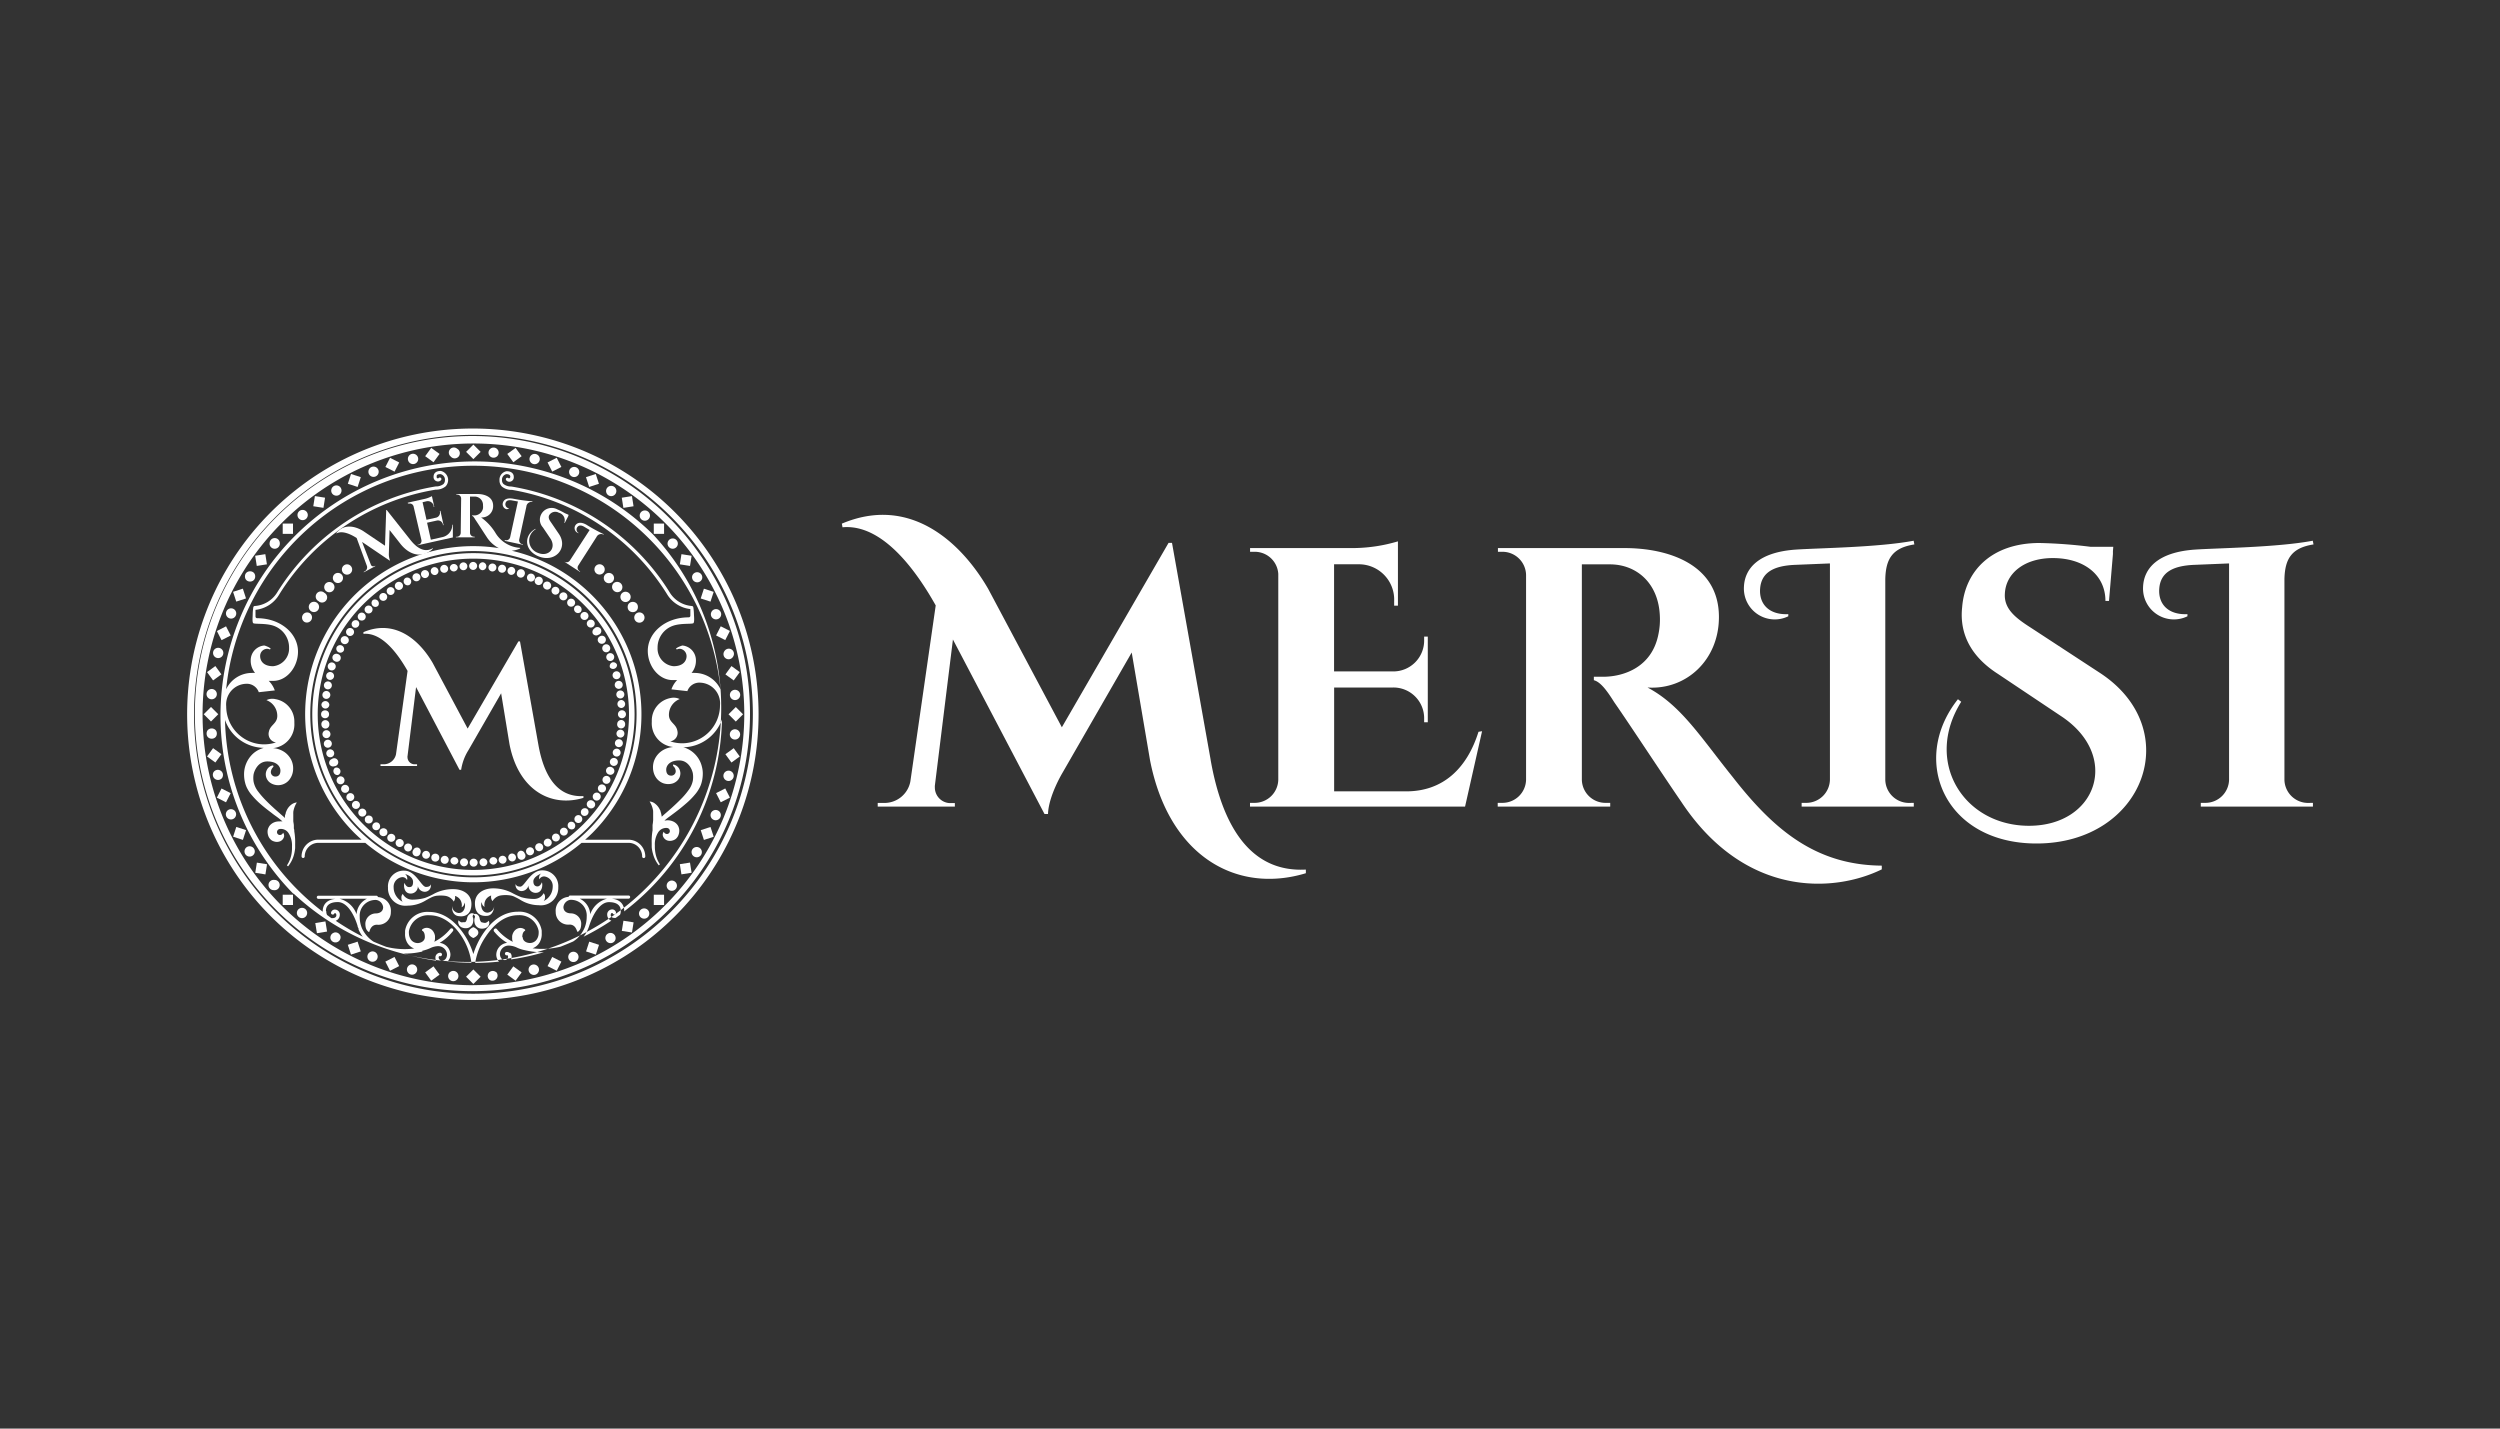 <svg id="Capa_1" data-name="Capa 1" xmlns="http://www.w3.org/2000/svg" viewBox="0 0 350 200"><rect x="0" y="0" width="350" height="200" fill="#333333" stroke="none"/><defs><style>.cls-1{fill:#fff;}.cls-2{fill:none;}</style></defs><path class="cls-1" d="M88,117.56H81.92q.51-.45,1-.93A23.52,23.52,0,0,0,71.63,77.1a3.55,3.55,0,0,0,1.19-.31V76.7a4.32,4.32,0,0,1-3.47-2.12,7.4,7.4,0,0,0-2-2.14,1.58,1.58,0,0,0,1.69-1.63c0-1.24-1.16-1.64-2.19-1.65l-2,0v0h-.28v0h-.68v.08H64a.56.56,0,0,1,.56.56h0l-.06,4.81a.56.56,0,0,1-.56.54h-.12v.08l2.64,0v-.09h-.11a.56.56,0,0,1-.55-.56h0l0-5.06h.65a1.17,1.17,0,0,1,1.17,1.23,1.84,1.84,0,0,1,0,.41,1.23,1.23,0,0,1-1.26,1h-.27v.08c.16,0,.31.26.47.53.34.48,1.1,1.69,1.54,2.35a4.45,4.45,0,0,0,1.74,1.62,22.76,22.76,0,0,0-3.59-.28,23.52,23.52,0,0,0-16.63,40.16q.49.48,1,.93H44.57a2.35,2.35,0,0,0-2.35,2.35.22.22,0,0,0,.44,0v0A1.92,1.92,0,0,1,44.57,118h6.57a23.52,23.52,0,0,0,30.28,0H88a1.9,1.9,0,0,1,1.9,1.91.22.22,0,0,0,.44,0h0A2.35,2.35,0,0,0,88,117.56ZM43.44,100a22.84,22.84,0,1,1,22.83,22.83A22.86,22.86,0,0,1,43.44,100Z"/><path class="cls-1" d="M65.72,128a.86.86,0,0,0-.33.56,1,1,0,0,1-.19.48.19.19,0,0,1-.12.07l-.27,0a.49.49,0,0,1-.27,0,.87.87,0,0,1-.33-.27.6.6,0,0,0,0,.54.83.83,0,0,0,.44.46,1.35,1.35,0,0,0,.59.11,1,1,0,0,0,1-.9,1.51,1.51,0,0,0,0-.52.77.77,0,0,1-.07-.26.44.44,0,0,1,.23-.31A.52.52,0,0,0,65.72,128Z"/><path class="cls-1" d="M68,129.19a.57.57,0,0,1-.26,0l-.28-.06a.21.21,0,0,1-.12-.07,1,1,0,0,1-.19-.48.82.82,0,0,0-.33-.55.47.47,0,0,0-.55,0c.15.1.23.21.23.3a.77.77,0,0,1-.07.26,1.52,1.52,0,0,0,0,.52,1,1,0,0,0,1,.9,1.22,1.22,0,0,0,.59-.11.83.83,0,0,0,.44-.46.6.6,0,0,0-.05-.54A.82.82,0,0,1,68,129.19Z"/><path class="cls-1" d="M66.27,129.8a1.6,1.6,0,0,0-.54.38.55.55,0,0,0-.15.38.54.54,0,0,0,.15.38,1.3,1.3,0,0,0,.54.38,1.4,1.4,0,0,0,.55-.38.58.58,0,0,0,.15-.38.61.61,0,0,0-.15-.38A1.64,1.64,0,0,0,66.27,129.8Z"/><path class="cls-1" d="M66,126.56c0-1.36-1.16-2.08-2.55-2.08a5.67,5.67,0,0,0-2.62.61,9.08,9.08,0,0,1-1.33.62,6.41,6.41,0,0,1-1.74.24,1.48,1.48,0,0,1-1.37-.8.69.69,0,0,0-.19.57.75.75,0,0,0,.18.53,2.24,2.24,0,0,1-1.27-2,1.35,1.35,0,0,1,1.18-1.45.7.7,0,0,1,.69.41.64.64,0,0,0,0-.45.63.63,0,0,0-.27-.38c.15,0,1.12.34,1.12,1.09s-.39.72-.58.72c-.41,0-.62-.58-.62-.58-.14.26-.13,1.49.87,1.49a1,1,0,0,0,1-1.06,1,1,0,0,0,1,.81.86.86,0,0,0,.8-1.06s0,.38-.66.38-1.41-2.28-3.06-2.28a2.2,2.2,0,0,0-2.26,2.38,2.43,2.43,0,0,0,2.72,2.52,4.88,4.88,0,0,0,2.53-.71c.21-.12.49-.28.77-.42a2.69,2.69,0,0,1,.69-.24,4.94,4.94,0,0,1,1.33,0,1.64,1.64,0,0,1,1.16.8,1,1,0,0,0,.18-.79,1.34,1.34,0,0,1,.77.59,1.45,1.45,0,0,1,.16,1,.69.69,0,0,0,.29-.27,1.09,1.09,0,0,0,.11-.39c.19.38.05,1.46-.8,1.46a1,1,0,0,1-.94-1s-.17,1.37,1,1.45C65.32,128.4,66,127.79,66,126.56Z"/><path class="cls-1" d="M75.91,121.85c-1.66,0-2.46,2.28-3.07,2.28s-.65-.38-.65-.38a.84.84,0,0,0,.8,1,1,1,0,0,0,1-.81,1,1,0,0,0,1,1.06c1,0,1-1.22.87-1.48,0,0-.21.58-.61.58-.2,0-.58-.09-.58-.72s1-1.05,1.12-1.09a.61.61,0,0,0-.28.37.69.69,0,0,0,0,.45.74.74,0,0,1,.69-.41,1.35,1.35,0,0,1,1.18,1.45,2.26,2.26,0,0,1-1.27,2,.76.76,0,0,0,.19-.54.67.67,0,0,0-.2-.56,1.47,1.47,0,0,1-1.36.8,6.48,6.48,0,0,1-1.75-.24,10.91,10.91,0,0,1-1.33-.62,5.76,5.76,0,0,0-2.61-.62c-1.39,0-2.56.73-2.56,2.09s.7,1.84,1.7,1.76,1-1.45,1-1.45a1,1,0,0,1-.94,1c-.86,0-1-1.09-.81-1.47a1.82,1.82,0,0,0,.11.4,1.06,1.06,0,0,0,.29.27,1.45,1.45,0,0,1,.16-1,1.39,1.39,0,0,1,.77-.6.93.93,0,0,0,.18.79,1.67,1.67,0,0,1,1.16-.8,4.62,4.62,0,0,1,1.34,0,2.18,2.18,0,0,1,.69.24,8.49,8.49,0,0,1,.76.41,4.94,4.94,0,0,0,2.53.72,2.44,2.44,0,0,0,2.73-2.52A2.21,2.21,0,0,0,75.91,121.85Z"/><path class="cls-1" d="M103.06,84.46A40,40,0,1,0,106.2,100,40,40,0,0,0,103.06,84.46ZM66.27,139.12A39.12,39.12,0,1,1,105.4,100,39.17,39.17,0,0,1,66.27,139.12Z"/><path class="cls-1" d="M102,84.93A38.86,38.86,0,1,0,105,100,38.86,38.86,0,0,0,102,84.93Zm-35.68,53A37.92,37.92,0,1,1,104.2,100,38,38,0,0,1,66.27,137.92Z"/><path class="cls-1" d="M91.44,74.84a35.59,35.59,0,0,0-50.39,50.27l.06,0A35.59,35.59,0,0,0,91.44,74.84ZM45.63,127.52c0-.79.59-1.23,1.66-1.23,1.3,0,2.28,1.72,2.77,3.33,0,.14.09.26.14.39h0l0,.13a4.81,4.81,0,0,0,.59,1A35.67,35.67,0,0,1,47,128.91a.88.88,0,0,0,.57-.79.69.69,0,0,0-.65-.78.54.54,0,0,0-.58.45.24.24,0,0,0,.24.25.23.23,0,0,0,.24-.19.19.19,0,0,1,.1,0c.17,0,.17.28.17.3s0,.39-.56.39h-.14l-.6-.44a1.12,1.12,0,0,1-.11-.54Zm1.88-1.7h3.87A2.58,2.58,0,0,0,49.92,128,3.41,3.41,0,0,0,47.51,125.82Zm23.87,7.61a.62.62,0,0,0-.49-.15.23.23,0,0,0-.19.28.24.24,0,0,0,.25.19.21.21,0,0,1,.12,0,.28.28,0,0,1,.06.18.48.48,0,0,1-.46.48h0c-.34,0-.68-.3-.68-.87a1.23,1.23,0,0,1,1.26-1.16,2.86,2.86,0,0,1,1.13.29,4.62,4.62,0,0,0,1.07.35h0a11.14,11.14,0,0,0,2.57.3h.11a32.71,32.71,0,0,1-4.59,1,1,1,0,0,0,.09-.41.67.67,0,0,0-.23-.53Zm1.74-2.22c0-.59.21-.83.4-.91l0-.13a1,1,0,0,0-1.09-.16,1.17,1.17,0,0,0-.38.28,1.51,1.51,0,0,0-.35.77l0,.19v.23a1.26,1.26,0,0,0,.1.38,6.92,6.92,0,0,1-2.25-1.8.24.24,0,0,0-.34,0,.25.25,0,0,0-.06.32A6.88,6.88,0,0,0,71,132a1.7,1.7,0,0,0-1.52,1.63,1.43,1.43,0,0,0,.38,1q-1.64.17-3.33.18A8.9,8.9,0,0,1,68,131.13c.9-1.36,2.41-3,4.53-3a2.73,2.73,0,0,1,2.88,2.21,2.16,2.16,0,0,1,0,.36,1.57,1.57,0,0,1-.31.88,1.14,1.14,0,0,1-.92.44c-.42,0-1-.24-1-.83ZM61.55,132a6.54,6.54,0,0,0,1.84-1.62.24.24,0,0,0,0-.34.23.23,0,0,0-.34,0l0,0a6.94,6.94,0,0,1-2.25,1.81,1.4,1.4,0,0,0,.1-.39v-.23l0-.19a1.51,1.51,0,0,0-.35-.77,1.17,1.17,0,0,0-.38-.28,1,1,0,0,0-1.09.16l0,.13c.19.08.4.32.4.91s-.61.84-1,.84a1.17,1.17,0,0,1-.92-.44,1.6,1.6,0,0,1-.31-.89,2,2,0,0,1,0-.35,2.72,2.72,0,0,1,2.88-2.21c2.12,0,3.63,1.61,4.53,3A9,9,0,0,1,66,134.78q-1.69,0-3.33-.18a1.4,1.4,0,0,0,.39-1A1.71,1.71,0,0,0,61.55,132Zm-2.43,1.11h0a5.58,5.58,0,0,0,1.07-.35,2.71,2.71,0,0,1,1.13-.3,1.24,1.24,0,0,1,1.26,1.16c0,.55-.34.87-.68.87a.47.47,0,0,1-.49-.45v0a.25.25,0,0,1,.06-.17.16.16,0,0,1,.12,0,.24.24,0,0,0,.09-.48h0a.62.62,0,0,0-.49.16.64.64,0,0,0-.23.53,1,1,0,0,0,.09.42,34.21,34.21,0,0,1-4.59-1h.12a10.53,10.53,0,0,0,2.56-.29ZM82.35,130h0c.05-.12.09-.25.14-.38C83,128,84,126.3,85.25,126.3c1.07,0,1.66.43,1.66,1.23a1.24,1.24,0,0,1-.11.54l-.61.44h-.14c-.55,0-.55-.38-.55-.38s0-.3.16-.3a.17.17,0,0,1,.1,0,.25.25,0,0,0,.28.19.25.25,0,0,0,.2-.25.53.53,0,0,0-.58-.45.7.7,0,0,0-.65.78.87.87,0,0,0,.58.79,35.06,35.06,0,0,1-3.89,2.25,4.52,4.52,0,0,0,.59-1,.53.53,0,0,0,.06-.14Zm-1.18-4.19H85A3.41,3.41,0,0,0,82.63,128,2.56,2.56,0,0,0,81.17,125.82Zm6.22,1.8v-.1c0-.38-.13-1.56-1.81-1.7H88a.22.22,0,0,0,0-.44H79.83a.22.22,0,0,0-.22.19,1.93,1.93,0,0,0-1.81,2.11,1.74,1.74,0,0,0,1.93,1.77c.83,0,1,.79,1.09,1l.12,0c.16-.18.43-.3.43-1.19a1.47,1.47,0,0,0-1.43-1.38c-.55,0-1.06-.26-1.06-.89a1.15,1.15,0,0,1,.93-1h0a2.2,2.2,0,0,1,2.33,2.35,4.13,4.13,0,0,1-.31,1.59,4.58,4.58,0,0,1-.95,1.39,4.41,4.41,0,0,1-.64.5c-.57.25-1.16.49-1.75.72a10.63,10.63,0,0,1-3.93.23,1.84,1.84,0,0,0,1-.85,2.33,2.33,0,0,0,.28-1.27l0-.35a3.16,3.16,0,0,0-3.36-2.65c-1.85,0-3.55,1.1-4.93,3.19a11,11,0,0,0-1.28,2.74A10.38,10.38,0,0,0,65,130.86c-1.38-2.08-3.08-3.19-4.93-3.19a3.16,3.16,0,0,0-3.36,2.64l0,.36a2.35,2.35,0,0,0,.28,1.27,1.84,1.84,0,0,0,1,.85,10.41,10.41,0,0,1-3.93-.24c-.59-.22-1.17-.46-1.75-.71a3.81,3.81,0,0,1-.64-.5,4.58,4.58,0,0,1-1-1.39,4.13,4.13,0,0,1-.31-1.59A2.2,2.2,0,0,1,52.71,126h0a1.15,1.15,0,0,1,.93,1c0,.63-.51.88-1.06.88a1.48,1.48,0,0,0-1.43,1.39c0,.89.27,1,.43,1.19l.13,0c.06-.23.25-1,1.08-1a1.74,1.74,0,0,0,1.93-1.77,1.92,1.92,0,0,0-1.81-2.1.22.22,0,0,0-.22-.19H44.57a.22.22,0,1,0,0,.44H47c-1.68.14-1.82,1.32-1.82,1.7v.1A34.76,34.76,0,0,1,31.5,100.79a5.85,5.85,0,0,0,5.43,3.91h0a5.17,5.17,0,0,0-.51.18,3.55,3.55,0,0,0-1,.64,3.94,3.94,0,0,0-1.25,3,4.56,4.56,0,0,0,.13,1,3.52,3.52,0,0,0,.39,1,4.55,4.55,0,0,0,.57.81,11.05,11.05,0,0,0,1.32,1.33c.46.4.94.77,1.42,1.13.23.19.48.37.72.54s.46.35.68.54l.15.13a2.4,2.4,0,0,0-.46,0,1.72,1.72,0,0,0-.71.13,1.58,1.58,0,0,0-.65.49,1.79,1.79,0,0,0-.2.39,1.29,1.29,0,0,0-.07.43,1.75,1.75,0,0,0,.17.75,1.57,1.57,0,0,0,.3.38,1.1,1.1,0,0,0,.44.23,1.19,1.19,0,0,0,.79,0,.94.94,0,0,0,.57-.55.67.67,0,0,0-.1-.67.47.47,0,0,1-.45.32.4.4,0,0,1-.4-.39.44.44,0,0,1,.37-.45,1.28,1.28,0,0,1,1.28.63,3.17,3.17,0,0,1,.45,1.79v.23a4.8,4.8,0,0,1-.07.85,4.16,4.16,0,0,1-.64,1.59l.16.14a4.39,4.39,0,0,0,.83-1.64,5.79,5.79,0,0,0,.16-.91l0-.24v-.32h0a8.93,8.93,0,0,0-.12-1.79c0-.13,0-.26-.06-.39l0-.37c0-.24-.06-.47-.08-.66v-.3c0-.11,0-.21,0-.33s0-.24,0-.35a.92.92,0,0,1,0-.16l0-.16a3.42,3.42,0,0,1,.5-1.33,1.49,1.49,0,0,0-.8.33,2.07,2.07,0,0,0-.57.68,3.79,3.79,0,0,0-.18.42c0,.13-.08.27-.11.4s0,.21,0,.31l-.05,0c-.22-.22-.47-.41-.68-.61l-.67-.59c-.43-.39-.86-.79-1.27-1.21a12.27,12.27,0,0,1-1.11-1.28,3.28,3.28,0,0,1-.62-1.37,3.35,3.35,0,0,1,0-1c.09-.45.58-1.82,1.93-1.82s1.83.74,1.83,1.28-.26.84-.7.84a.63.63,0,0,1-.64-.67,1.05,1.05,0,0,1,.37-.7l-.06-.2a1.15,1.15,0,0,0-.86.62,1.34,1.34,0,0,0-.16.55,1.43,1.43,0,0,0,.1.61,1.53,1.53,0,0,0,.37.54,1.84,1.84,0,0,0,.56.33,2,2,0,0,0,2.41-.84,2.47,2.47,0,0,0,.29-.64,2.53,2.53,0,0,0,.1-.67,2.68,2.68,0,0,0-.3-1.33,3,3,0,0,0-.87-1,3.3,3.3,0,0,0-1.15-.51,3,3,0,0,0-.51-.07,3.34,3.34,0,0,0,3-3.52v-.19h0a3.17,3.17,0,0,0-2.65-3.15,1.88,1.88,0,0,0-1.26.14,2.35,2.35,0,0,1,1.52,2.2c0,1.1-1,1.25-1.18,2.23a1.2,1.2,0,0,0,1,1.49,5.5,5.5,0,0,1-1.8.27,5.33,5.33,0,0,1-5.17-5.32,2.89,2.89,0,0,1,2.8-3.16,1.77,1.77,0,0,1,1.76,1.18l2.24-.25a3.49,3.49,0,0,0-.85-1.34c.21,0,.43,0,.65,0,1.9,0,3.45-1.95,3.45-4.09,0-2.55-2.45-4.68-5.72-4.68a.24.24,0,0,1-.23-.24c0-.25,0-.64,0-.93a4.4,4.4,0,0,0,3.32-2.15A31.88,31.88,0,0,1,61,68.55a2.08,2.08,0,0,0,1.39-.46,1.3,1.3,0,0,0-.69-2.16c-.63,0-1,.3-1,.81a.61.61,0,0,0,.44.64.56.56,0,0,0,.62-.18.22.22,0,1,0-.37-.25h0a.25.25,0,0,1-.17,0s-.09,0-.09-.2,0-.37.56-.37a.79.79,0,0,1,.6.84.74.74,0,0,1-.22.56A1.74,1.74,0,0,1,61,68.1h0A32.31,32.31,0,0,0,38.83,82.9a4,4,0,0,1-3.15,1.94.22.22,0,0,0-.22.22.07.07,0,0,0,0,0,6.4,6.4,0,0,0-.08.88c0,.44-.09,1.14.07,1.3s1.64,0,2.74.33a3.22,3.22,0,0,1,2.28,3.12,2.48,2.48,0,0,1-2.24,2.58c-1.35,0-1.81-.76-1.81-1.41a1,1,0,0,1,.76-1,.81.81,0,0,1,.57.06l.15-.07c-.1-.24-.86-.48-.9-.48a2.07,2.07,0,0,0-1.9,2.07,2.67,2.67,0,0,0,.61,1.77,3.91,3.91,0,0,0-.49,0,4,4,0,0,0-3.56,2.29,34.78,34.78,0,0,1,69.21,0,4,4,0,0,0-3.56-2.29,3.91,3.91,0,0,0-.49,0,2.67,2.67,0,0,0,.61-1.77,2.08,2.08,0,0,0-1.9-2.07s-.79.24-.9.48l.15.07a.83.83,0,0,1,.58-.06,1.05,1.05,0,0,1,.76,1c0,.65-.47,1.41-1.82,1.41a2.48,2.48,0,0,1-2.24-2.58,3.22,3.22,0,0,1,2.28-3.12c1.1-.34,2.58-.17,2.74-.33s.09-.86.07-1.3a6.4,6.4,0,0,0-.08-.88.07.07,0,0,0,0,0,.22.22,0,0,0-.22-.22,4,4,0,0,1-3.15-2A32.3,32.3,0,0,0,71.58,68.11h0a1.73,1.73,0,0,1-1.08-.34.7.7,0,0,1-.22-.55.79.79,0,0,1,.61-.84c.55,0,.55.28.55.36s-.06.2-.09.21a.25.25,0,0,1-.17,0,.21.21,0,0,0-.31,0,.22.22,0,0,0,0,.29.56.56,0,0,0,.61.18.61.61,0,0,0,.45-.65c0-.5-.37-.8-1-.8a1.2,1.2,0,0,0-1,1.28,1.16,1.16,0,0,0,.35.88,2.06,2.06,0,0,0,1.39.45A31.92,31.92,0,0,1,93.34,83.11a4.37,4.37,0,0,0,3.31,2.16c0,.29,0,.68,0,.93a.23.23,0,0,1-.23.23c-3.27,0-5.73,2.14-5.73,4.69,0,2.15,1.56,4.09,3.46,4.09.22,0,.43,0,.65,0A3.49,3.49,0,0,0,94,96.51l2.23.25A1.78,1.78,0,0,1,98,95.57a2.9,2.9,0,0,1,2.8,3.17,5.33,5.33,0,0,1-5.17,5.32,5.5,5.5,0,0,1-1.8-.27,1.2,1.2,0,0,0,1-1.49c-.18-1-1.18-1.13-1.18-2.23a2.36,2.36,0,0,1,1.51-2.2,1.92,1.92,0,0,0-1.26-.15,3.21,3.21,0,0,0-2.65,3.16h0v.19a3.33,3.33,0,0,0,3,3.51,4.5,4.5,0,0,0-.51.08,3.12,3.12,0,0,0-1.15.51,2.93,2.93,0,0,0-.87,1,2.65,2.65,0,0,0-.3,1.33,2.59,2.59,0,0,0,.1.67,2.47,2.47,0,0,0,.29.64,2.12,2.12,0,0,0,1.09.86,2.2,2.2,0,0,0,1.32,0,1.68,1.68,0,0,0,.56-.34,1.43,1.43,0,0,0,.47-1.14,1.57,1.57,0,0,0-.16-.56,1.22,1.22,0,0,0-.37-.41,1.09,1.09,0,0,0-.49-.19l0,.2a1,1,0,0,1,.37.69.62.62,0,0,1-.64.67c-.44,0-.69-.3-.69-.84s.46-1.29,1.81-1.29,1.84,1.37,1.92,1.82a3.42,3.42,0,0,1,0,1,3.3,3.3,0,0,1-.62,1.36,9.69,9.69,0,0,1-1.11,1.29c-.4.41-.83.81-1.27,1.21l-.66.58c-.23.2-.47.4-.69.62l0,0-.06-.31a3,3,0,0,0-.11-.4c0-.14-.11-.28-.17-.41a2.14,2.14,0,0,0-.58-.69,1.35,1.35,0,0,0-.79-.32,3.31,3.31,0,0,1,.5,1.33.88.88,0,0,0,0,.16c0,.05,0,.11,0,.16s0,.24,0,.35,0,.22,0,.32,0,.2,0,.3a6.34,6.34,0,0,1-.08.67l0,.36c0,.13,0,.26,0,.39a8.93,8.93,0,0,0-.12,1.79h0v.56a4.71,4.71,0,0,0,.17.91,4.37,4.37,0,0,0,.82,1.64l.16-.14a4.15,4.15,0,0,1-.63-1.59,4.8,4.8,0,0,1-.08-.85v-.22a3.16,3.16,0,0,1,.45-1.8,1.33,1.33,0,0,1,1.29-.63.44.44,0,0,1,.36.45.41.41,0,0,1-.4.39.48.48,0,0,1-.45-.32.66.66,0,0,0-.1.66,1,1,0,0,0,.57.56,1.26,1.26,0,0,0,.79,0,1.24,1.24,0,0,0,.44-.23,1.45,1.45,0,0,0,.3-.39,1.74,1.74,0,0,0,.17-.74,1.31,1.31,0,0,0-.07-.44,1.2,1.2,0,0,0-.2-.39,1.5,1.5,0,0,0-.65-.49,1.87,1.87,0,0,0-.71-.14,2.22,2.22,0,0,0-.45.06l.14-.14c.21-.18.44-.35.69-.53l.72-.54q.72-.54,1.41-1.14a10.29,10.29,0,0,0,1.32-1.32,4.62,4.62,0,0,0,.57-.82,3.46,3.46,0,0,0,.39-1,4.56,4.56,0,0,0,.13-1,3.75,3.75,0,0,0-.12-1.06,3.73,3.73,0,0,0-2.09-2.55,3.2,3.2,0,0,0-.52-.18h0a5.85,5.85,0,0,0,5.42-3.91,34.71,34.71,0,0,1-13.65,26.85Z"/><rect class="cls-1" x="65.55" y="62.54" width="1.44" height="1.44" transform="translate(-25.32 65.39) rotate(-45)"/><rect class="cls-1" x="65.55" y="136.02" width="1.44" height="1.44" transform="translate(-77.28 86.91) rotate(-45)"/><rect class="cls-1" x="102.29" y="99.28" width="1.44" height="1.44" transform="translate(-40.54 102.13) rotate(-45)"/><rect class="cls-1" x="28.82" y="99.28" width="1.44" height="1.44" transform="translate(-62.06 50.17) rotate(-45)"/><rect class="cls-1" x="91.53" y="125.26" width="1.44" height="1.44"/><rect class="cls-1" x="39.58" y="73.3" width="1.44" height="1.44"/><rect class="cls-1" x="39.58" y="125.26" width="1.44" height="1.44"/><rect class="cls-1" x="91.53" y="73.3" width="1.44" height="1.44"/><path class="cls-1" d="M69.57,63.91h0a.71.71,0,0,0,.07-1,.71.71,0,0,0-1-.08.71.71,0,0,0-.08,1h0a.71.71,0,0,0,1,.08Z"/><path class="cls-1" d="M63,136.09a.72.72,0,1,0,1,.08h0a.71.71,0,0,0-1-.07Z"/><path class="cls-1" d="M103.45,102.36a.72.72,0,1,0-.08,1A.71.71,0,0,0,103.45,102.36Z"/><path class="cls-1" d="M30.11,97.72a.71.71,0,0,0,.08-1h0a.72.72,0,1,0-.08,1Z"/><path class="cls-1" d="M90.24,127.18h0a.73.73,0,0,0-.78.66h0a.72.72,0,0,0,.67.77.71.71,0,0,0,.77-.66A.72.72,0,0,0,90.24,127.18Z"/><path class="cls-1" d="M42.31,72.82a.73.73,0,0,0,.78-.66.72.72,0,0,0-.67-.77.71.71,0,0,0-.77.66.72.72,0,0,0,.66.77Z"/><path class="cls-1" d="M38.43,123.19h0a.72.72,0,1,0-.11,1.43.72.72,0,1,0,.11-1.43Z"/><path class="cls-1" d="M94.12,76.82a.72.72,0,1,0-.66-.77h0a.72.72,0,0,0,.66.77Z"/><path class="cls-1" d="M74.24,64.65a.72.72,0,1,0,.24-1A.72.72,0,0,0,74.24,64.65Z"/><path class="cls-1" d="M57.32,135.12a.72.72,0,0,0-.24,1h0a.72.72,0,1,0,.24-1Z"/><path class="cls-1" d="M101.62,108a.72.72,0,0,0,.76,1.23.72.72,0,0,0-.76-1.23Z"/><path class="cls-1" d="M29.94,91.8a.72.72,0,1,0,.23-1A.72.72,0,0,0,29.94,91.8Z"/><path class="cls-1" d="M85.64,130.63a.71.71,0,0,0-.87.53.72.72,0,0,0,.53.86.71.71,0,0,0,.87-.53A.72.72,0,0,0,85.64,130.63Z"/><path class="cls-1" d="M46.91,69.37a.71.71,0,0,0,.88-.51.72.72,0,0,0-.51-.88h0a.72.72,0,0,0-.88.51.7.7,0,0,0,.51.88Z"/><path class="cls-1" d="M35.12,118.5a.71.71,0,0,0-.87.53.73.73,0,0,0,.53.87h0a.72.72,0,0,0,.34-1.4Z"/><path class="cls-1" d="M97.43,81.5A.71.71,0,0,0,98.3,81h0a.73.73,0,0,0-.53-.87.72.72,0,0,0-.87.54h0A.72.72,0,0,0,97.43,81.5Z"/><path class="cls-1" d="M79.73,66.35a.71.71,0,1,0,.39-.93A.7.7,0,0,0,79.73,66.35Z"/><path class="cls-1" d="M51.88,133.26h0a.72.72,0,1,0,.94.39.71.71,0,0,0-.93-.4Z"/><path class="cls-1" d="M99.92,113.45h0a.72.72,0,0,0-.39.94h0a.72.72,0,1,0,.39-.94Z"/><path class="cls-1" d="M32.63,86.55a.72.72,0,1,0-.94-.39A.72.72,0,0,0,32.63,86.55Z"/><path class="cls-1" d="M80.55,133.3a.72.72,0,0,0-.94.39h0a.72.72,0,1,0,.94-.39Z"/><path class="cls-1" d="M52,66.7h0a.72.72,0,1,0,.55-1.33h0A.72.72,0,0,0,52,66.7Z"/><path class="cls-1" d="M33,114.28h0a.71.71,0,0,0-.39-.94.72.72,0,0,0-.94.39.73.73,0,0,0,.39.94.72.72,0,0,0,.94-.39Z"/><path class="cls-1" d="M99.58,85.72a.71.71,0,0,0,.39.94.72.72,0,1,0-.39-.94Z"/><path class="cls-1" d="M85.74,69.44a.72.72,0,1,0-.87-.53.72.72,0,0,0,.87.53Z"/><path class="cls-1" d="M46.81,130.56h0a.72.72,0,0,0-.54.86h0a.72.72,0,0,0,1.4-.33.73.73,0,0,0-.87-.54Z"/><path class="cls-1" d="M97.37,118.6a.71.71,0,0,0-.53.86h0a.72.72,0,1,0,.53-.86Z"/><circle class="cls-1" cx="35.01" cy="80.7" r="0.72"/><path class="cls-1" d="M75.11,135.14a.72.72,0,0,0-1,.23.72.72,0,0,0,.24,1,.7.7,0,0,0,1-.23h0A.72.72,0,0,0,75.11,135.14Z"/><path class="cls-1" d="M57.44,64.86a.72.72,0,0,0,1-.23.72.72,0,0,0-1.23-.76h0A.73.73,0,0,0,57.44,64.86Z"/><path class="cls-1" d="M31.13,108.84a.72.72,0,0,0-1.22-.76h0a.72.72,0,0,0,.23,1h0a.72.72,0,0,0,1-.23Z"/><path class="cls-1" d="M101.42,91.16h0a.72.72,0,1,0,1.22.76.72.72,0,0,0-.23-1h0A.72.72,0,0,0,101.42,91.16Z"/><path class="cls-1" d="M90.33,72.9a.72.72,0,1,0-.77-.67h0A.72.72,0,0,0,90.33,72.9Z"/><path class="cls-1" d="M43,127.77a.72.72,0,0,0-.77-.67h0a.72.72,0,1,0,.77.67Z"/><path class="cls-1" d="M94,123.28a.72.72,0,1,0,.77.67.72.72,0,0,0-.77-.67Z"/><path class="cls-1" d="M37.74,76.05A.72.72,0,1,0,39.17,76a.71.71,0,0,0-.76-.67h0a.72.72,0,0,0-.66.77Z"/><path class="cls-1" d="M69.45,136.1a.73.73,0,0,0-1,.07h0a.71.71,0,0,0,.08,1,.72.72,0,0,0,.94-1.08Z"/><path class="cls-1" d="M63.1,63.91A.72.72,0,1,0,64,62.82a.71.71,0,0,0-1,.08h0A.71.71,0,0,0,63.1,63.91Z"/><circle class="cls-1" cx="29.64" cy="102.7" r="0.72"/><path class="cls-1" d="M103.38,96.75h0a.72.72,0,1,0,.08,1,.71.71,0,0,0-.08-1Z"/><rect class="cls-1" x="71.3" y="62.99" width="1.44" height="1.44" transform="translate(-23.69 54.5) rotate(-36)"/><rect class="cls-1" x="59.81" y="135.57" width="1.44" height="1.44" transform="translate(-68.55 61.61) rotate(-36)"/><rect class="cls-1" x="101.84" y="105.03" width="1.44" height="1.44" transform="translate(-42.57 80.48) rotate(-36)"/><rect class="cls-1" x="29.27" y="93.53" width="1.44" height="1.44" transform="translate(-49.67 35.63) rotate(-36)"/><rect class="cls-1" x="87.15" y="129.01" width="1.44" height="1.44" transform="translate(-54 196.22) rotate(-81)"/><rect class="cls-1" x="43.96" y="69.56" width="1.44" height="1.44" transform="translate(-31.72 103.41) rotate(-81)"/><rect class="cls-1" x="35.83" y="120.88" width="1.44" height="1.44" transform="translate(-89.26 138.67) rotate(-81)"/><rect class="cls-1" x="95.28" y="77.69" width="1.44" height="1.44" transform="translate(3.54 160.96) rotate(-81)"/><rect class="cls-1" x="76.91" y="64.34" width="1.44" height="1.44" transform="translate(-21.08 42.33) rotate(-27)"/><rect class="cls-1" x="54.2" y="134.22" width="1.44" height="1.44" transform="translate(-55.28 39.64) rotate(-27)"/><rect class="cls-1" x="100.5" y="110.63" width="1.44" height="1.44" transform="translate(-39.52 58.09) rotate(-27)"/><rect class="cls-1" x="30.61" y="87.93" width="1.44" height="1.44" transform="translate(-36.83 23.89) rotate(-27)"/><rect class="cls-1" x="82.23" y="132.02" width="1.44" height="1.44" transform="translate(-68.92 170.61) rotate(-72)"/><rect class="cls-1" x="48.88" y="66.55" width="1.44" height="1.44" transform="translate(-29.7 93.65) rotate(-72)"/><rect class="cls-1" x="32.82" y="115.96" width="1.44" height="1.44" transform="translate(-87.79 112.52) rotate(-72)"/><rect class="cls-1" x="98.29" y="82.6" width="1.44" height="1.44" transform="translate(-10.83 151.74) rotate(-72)"/><rect class="cls-1" x="82.23" y="66.54" width="1.44" height="1.44" transform="translate(-16.73 28.93) rotate(-18)"/><rect class="cls-1" x="48.88" y="132.02" width="1.44" height="1.44" transform="translate(-38.59 21.82) rotate(-18)"/><rect class="cls-1" x="98.29" y="115.96" width="1.44" height="1.44" transform="translate(-31.21 36.31) rotate(-18)"/><rect class="cls-1" x="32.82" y="82.6" width="1.44" height="1.44" transform="translate(-24.11 14.44) rotate(-18)"/><rect class="cls-1" x="76.91" y="134.22" width="1.44" height="1.44" transform="translate(-77.85 142.85) rotate(-63)"/><rect class="cls-1" x="54.2" y="64.34" width="1.44" height="1.44" transform="translate(-27.98 84.46) rotate(-63)"/><rect class="cls-1" x="30.61" y="110.63" width="1.44" height="1.44" transform="translate(-82.11 88.72) rotate(-63)"/><rect class="cls-1" x="100.5" y="87.93" width="1.44" height="1.44" transform="translate(-23.72 138.59) rotate(-63)"/><rect class="cls-1" x="87.15" y="69.56" width="1.44" height="1.44" transform="translate(-9.91 14.61) rotate(-9)"/><rect class="cls-1" x="44.25" y="129.1" width="1.44" height="1.44" transform="translate(-20.14 8.84) rotate(-9.18)"/><rect class="cls-1" x="95.28" y="120.87" width="1.44" height="1.44" transform="translate(-17.84 16.51) rotate(-9)"/><rect class="cls-1" x="35.83" y="77.69" width="1.44" height="1.44" transform="translate(-11.82 6.68) rotate(-9)"/><rect class="cls-1" x="71.3" y="135.57" width="1.44" height="1.44" transform="translate(-80.57 114.45) rotate(-54)"/><rect class="cls-1" x="59.81" y="62.99" width="1.44" height="1.44" transform="translate(-26.59 75.23) rotate(-54)"/><rect class="cls-1" x="29.27" y="105.03" width="1.44" height="1.44" transform="translate(-73.19 67.85) rotate(-54)"/><rect class="cls-1" x="101.84" y="93.53" width="1.44" height="1.44" transform="translate(-33.97 121.83) rotate(-54)"/><path class="cls-1" d="M66.27,77.44A22.56,22.56,0,1,0,88.84,100,22.59,22.59,0,0,0,66.27,77.44Zm0,44.35A21.79,21.79,0,1,1,88.06,100,21.82,21.82,0,0,1,66.27,121.79Z"/><path class="cls-1" d="M87,99.44a.56.56,0,0,0,0,1.11.56.56,0,1,0,0-1.11Z"/><circle class="cls-1" cx="45.51" cy="100" r="0.56"/><path class="cls-1" d="M87,100.8a.56.56,0,0,0-.59.52.56.56,0,1,0,1.11.07h0A.56.56,0,0,0,87,100.8Z"/><path class="cls-1" d="M45.52,99.2a.56.56,0,0,0,.59-.52A.56.56,0,0,0,45,98.61h0A.56.56,0,0,0,45.52,99.2Z"/><path class="cls-1" d="M86.94,102.16a.56.56,0,0,0-.63.47.56.56,0,0,0,.48.63.55.55,0,0,0,.62-.48h0A.55.55,0,0,0,86.94,102.16Z"/><path class="cls-1" d="M45.61,97.84a.56.56,0,0,0,.63-.47.56.56,0,0,0-.48-.63.55.55,0,0,0-.62.48h0A.55.55,0,0,0,45.61,97.84Z"/><path class="cls-1" d="M86.75,103.5a.56.56,0,0,0-.65.44.55.55,0,0,0,.43.65.56.56,0,0,0,.66-.43h0A.56.56,0,0,0,86.75,103.5Z"/><path class="cls-1" d="M45.8,96.5a.56.56,0,0,0,.65-.44.55.55,0,0,0-.43-.65.56.56,0,0,0-.66.43h0A.56.56,0,0,0,45.8,96.5Z"/><path class="cls-1" d="M86.48,104.83a.56.56,0,0,0-.68.39.55.55,0,1,0,1.07.29h0A.56.56,0,0,0,86.48,104.83Z"/><path class="cls-1" d="M46.07,95.17a.56.56,0,0,0,.68-.39.55.55,0,0,0-1.07-.29h0A.56.56,0,0,0,46.07,95.17Z"/><path class="cls-1" d="M86.12,106.14a.56.56,0,1,0,.35.71h0A.56.56,0,0,0,86.12,106.14Z"/><path class="cls-1" d="M46.43,93.86a.56.56,0,0,0,.36-1,.56.56,0,1,0-.36,1Z"/><path class="cls-1" d="M85.68,107.43a.55.55,0,1,0-.43,1,.56.56,0,0,0,.73-.3h0A.56.56,0,0,0,85.68,107.43Z"/><path class="cls-1" d="M46.87,92.57a.55.55,0,1,0,.43-1,.56.56,0,0,0-.73.3h0A.56.56,0,0,0,46.87,92.57Z"/><path class="cls-1" d="M85.15,108.68a.55.55,0,0,0-.49,1,.55.55,0,0,0,.74-.25h0A.55.55,0,0,0,85.15,108.68Z"/><path class="cls-1" d="M47.4,91.32a.55.55,0,0,0,.74-.25.56.56,0,0,0-1-.49h0A.55.55,0,0,0,47.4,91.32Z"/><path class="cls-1" d="M84.54,109.89a.57.57,0,0,0-.76.2.56.56,0,0,0,1,.56h0A.56.56,0,0,0,84.54,109.89Z"/><path class="cls-1" d="M48,90.11a.57.57,0,0,0,.76-.2.56.56,0,0,0-1-.56h0A.56.56,0,0,0,48,90.11Z"/><path class="cls-1" d="M83.86,111.06a.56.56,0,1,0,.15.77h0A.56.56,0,0,0,83.86,111.06Z"/><path class="cls-1" d="M48.69,88.94a.56.56,0,1,0-.15-.77h0A.56.56,0,0,0,48.69,88.94Z"/><path class="cls-1" d="M83.1,112.19a.56.56,0,1,0-.68.88.57.57,0,0,0,.78-.1h0A.54.54,0,0,0,83.1,112.19Z"/><path class="cls-1" d="M49.45,87.81a.56.56,0,0,0,.68-.88.57.57,0,0,0-.78.1h0A.54.54,0,0,0,49.45,87.81Z"/><path class="cls-1" d="M81.48,113.31a.57.57,0,0,0,0,.79.56.56,0,0,0,.74-.84h0A.57.57,0,0,0,81.48,113.31Z"/><path class="cls-1" d="M51.07,86.69A.56.56,0,0,0,51,85.9a.55.55,0,0,0-.78.06.55.55,0,0,0,.05.78h0A.57.57,0,0,0,51.07,86.69Z"/><path class="cls-1" d="M80.58,114.28a.55.55,0,0,0,.78.78.55.55,0,0,0,0-.78h0A.54.54,0,0,0,80.58,114.28Z"/><path class="cls-1" d="M52,85.72a.56.56,0,0,0,0-.78.56.56,0,0,0-.79,0,.54.54,0,0,0,0,.78h0A.56.56,0,0,0,52,85.72Z"/><path class="cls-1" d="M79.62,115.18a.56.56,0,0,0,.73.84.57.57,0,0,0,.05-.79h0A.55.55,0,0,0,79.62,115.18Z"/><path class="cls-1" d="M52.93,84.82A.56.56,0,0,0,52.2,84a.57.57,0,0,0-.05.79h0A.55.55,0,0,0,52.93,84.82Z"/><path class="cls-1" d="M78.6,116a.55.55,0,1,0,.78.1h0A.54.54,0,0,0,78.6,116Z"/><path class="cls-1" d="M54,84a.55.55,0,1,0-.78-.1h0A.55.55,0,0,0,54,84Z"/><path class="cls-1" d="M77.52,116.79a.56.56,0,0,0-.15.77.55.55,0,1,0,.92-.61h0A.56.56,0,0,0,77.52,116.79Z"/><path class="cls-1" d="M55,83.2a.55.55,0,1,0-.77-.15h0A.55.55,0,0,0,55,83.2Z"/><path class="cls-1" d="M76.41,117.49a.56.56,0,0,0-.21.76.56.56,0,0,0,.76.2.54.54,0,0,0,.2-.76h0A.54.54,0,0,0,76.41,117.49Z"/><path class="cls-1" d="M56.14,82.51a.56.56,0,0,0,.21-.76.56.56,0,0,0-1,.55h0A.57.57,0,0,0,56.14,82.51Z"/><path class="cls-1" d="M75.24,118.11a.55.55,0,0,0-.25.75.55.55,0,0,0,1-.49h0A.55.55,0,0,0,75.24,118.11Z"/><path class="cls-1" d="M57.31,81.89a.56.56,0,0,0-.49-1,.54.54,0,0,0-.25.74h0A.55.55,0,0,0,57.31,81.89Z"/><path class="cls-1" d="M74,118.66a.56.56,0,1,0,.72.3h0A.55.55,0,0,0,74,118.66Z"/><path class="cls-1" d="M58.51,81.34a.56.56,0,1,0-.72-.3h0A.55.55,0,0,0,58.51,81.34Z"/><path class="cls-1" d="M72.8,119.13a.55.55,0,0,0-.35.7.56.56,0,1,0,1-.36.55.55,0,0,0-.7-.34Z"/><path class="cls-1" d="M59.75,80.87a.56.56,0,0,0-.36-1.05.56.56,0,1,0,.36,1.05Z"/><path class="cls-1" d="M71.54,119.51a.56.56,0,0,0,.29,1.08.56.56,0,0,0,.39-.68h0A.56.56,0,0,0,71.54,119.51Z"/><path class="cls-1" d="M61,80.49a.56.56,0,0,0-.29-1.08.56.56,0,0,0-.39.68h0A.56.56,0,0,0,61,80.49Z"/><path class="cls-1" d="M70.25,119.82a.55.55,0,0,0-.43.65.56.56,0,0,0,.65.44.57.57,0,0,0,.44-.66h0A.55.55,0,0,0,70.25,119.82Z"/><path class="cls-1" d="M62.3,80.18a.55.55,0,0,0,.43-.65.56.56,0,0,0-.65-.44.57.57,0,0,0-.44.66h0A.55.55,0,0,0,62.3,80.18Z"/><path class="cls-1" d="M69,120a.56.56,0,0,0-.48.63.56.56,0,0,0,1.1-.15h0A.56.56,0,0,0,69,120Z"/><path class="cls-1" d="M63.6,80a.56.56,0,0,0,.48-.63.56.56,0,0,0-1.1.15h0A.56.56,0,0,0,63.6,80Z"/><path class="cls-1" d="M67.63,120.17a.55.55,0,1,0,.6.51h0A.57.57,0,0,0,67.63,120.17Z"/><path class="cls-1" d="M64.92,79.83a.55.55,0,1,0-.59-.52h0A.55.55,0,0,0,64.92,79.83Z"/><path class="cls-1" d="M66.31,120.21a.56.56,0,1,0,.56.56A.56.56,0,0,0,66.31,120.21Z"/><path class="cls-1" d="M66.24,79.79a.56.56,0,1,0-.56-.56A.56.56,0,0,0,66.24,79.79Z"/><path class="cls-1" d="M65,120.17a.56.56,0,0,0-.59.52.56.56,0,0,0,.52.59.55.55,0,0,0,.59-.52h0A.55.55,0,0,0,65,120.17Z"/><path class="cls-1" d="M67.56,79.83a.56.56,0,0,0,.07-1.11.55.55,0,0,0-.59.52h0A.55.55,0,0,0,67.56,79.83Z"/><path class="cls-1" d="M63.68,120a.56.56,0,0,0-.62.48.56.56,0,0,0,1.1.15h0A.56.56,0,0,0,63.68,120Z"/><path class="cls-1" d="M68.87,80a.56.56,0,0,0,.62-.48.55.55,0,0,0-.47-.62.56.56,0,0,0-.63.47h0A.56.56,0,0,0,68.87,80Z"/><path class="cls-1" d="M62.38,119.83a.56.56,0,1,0,.43.65h0A.55.55,0,0,0,62.38,119.83Z"/><path class="cls-1" d="M70.17,80.17a.56.56,0,1,0-.43-.65h0A.55.55,0,0,0,70.17,80.17Z"/><circle class="cls-1" cx="60.94" cy="120.07" r="0.56"/><path class="cls-1" d="M71.46,80.47a.56.56,0,0,0,.29-1.08.55.55,0,0,0-.68.4h0A.56.56,0,0,0,71.46,80.47Z"/><path class="cls-1" d="M59.82,119.15a.55.55,0,1,0,.35.71h0A.56.56,0,0,0,59.82,119.15Z"/><path class="cls-1" d="M72.73,80.84a.55.55,0,0,0,.7-.34.56.56,0,1,0-1.05-.36h0A.55.55,0,0,0,72.73,80.84Z"/><path class="cls-1" d="M58.59,118.69a.57.57,0,0,0-.73.3.56.56,0,1,0,1,.43h0A.57.57,0,0,0,58.59,118.69Z"/><path class="cls-1" d="M74,81.31a.56.56,0,1,0,.43-1,.56.56,0,0,0-.43,1Z"/><path class="cls-1" d="M57.38,118.15a.55.55,0,0,0-.74.25.56.56,0,0,0,.25.75.55.55,0,0,0,.74-.26h0A.55.55,0,0,0,57.38,118.15Z"/><path class="cls-1" d="M75.17,81.85a.55.55,0,0,0,.74-.25.56.56,0,1,0-1-.49h0A.55.55,0,0,0,75.17,81.85Z"/><path class="cls-1" d="M56.22,117.53a.56.56,0,0,0-.76.2.56.56,0,0,0,1,.56h0A.56.56,0,0,0,56.22,117.53Z"/><path class="cls-1" d="M76.33,82.47a.56.56,0,0,0,.76-.2.56.56,0,1,0-1-.56h0A.56.56,0,0,0,76.33,82.47Z"/><path class="cls-1" d="M55.09,116.83a.56.56,0,1,0,.16.77h0A.55.55,0,0,0,55.09,116.83Z"/><path class="cls-1" d="M77.46,83.16a.55.55,0,1,0-.15-.77h0A.55.55,0,0,0,77.46,83.16Z"/><circle class="cls-1" cx="53.68" cy="116.51" r="0.56"/><path class="cls-1" d="M78.53,83.93a.56.56,0,1,0-.1-.78h0A.55.55,0,0,0,78.53,83.93Z"/><path class="cls-1" d="M53,115.23a.56.56,0,0,0-.73.84.57.57,0,0,0,.79,0h0A.57.57,0,0,0,53,115.23Z"/><path class="cls-1" d="M79.56,84.77a.56.56,0,1,0,0-.79h0A.57.57,0,0,0,79.56,84.77Z"/><circle class="cls-1" cx="51.63" cy="114.73" r="0.56"/><path class="cls-1" d="M80.53,85.67a.56.56,0,0,0,.78,0,.56.56,0,0,0-.78-.79h0A.56.56,0,0,0,80.53,85.67Z"/><path class="cls-1" d="M51.12,113.37a.56.56,0,1,0,0,.79h0A.55.55,0,0,0,51.12,113.37Z"/><path class="cls-1" d="M81.43,86.63a.56.56,0,1,0,0-.79h0A.55.55,0,0,0,81.43,86.63Z"/><path class="cls-1" d="M50.28,112.35a.56.56,0,1,0-.1.78h0A.56.56,0,0,0,50.28,112.35Z"/><path class="cls-1" d="M82.27,87.64a.55.55,0,1,0,.88-.67.55.55,0,0,0-.78-.1h0A.54.54,0,0,0,82.27,87.64Z"/><path class="cls-1" d="M49.51,111.28a.56.56,0,0,0-.77-.15.55.55,0,1,0,.61.92h0A.56.56,0,0,0,49.51,111.28Z"/><path class="cls-1" d="M83,88.72a.56.56,0,0,0,.77.15A.55.55,0,1,0,83.2,88h0A.56.56,0,0,0,83,88.72Z"/><path class="cls-1" d="M48.8,110.16a.56.56,0,1,0-.2.76h0A.54.54,0,0,0,48.8,110.16Z"/><path class="cls-1" d="M83.75,89.84a.55.55,0,1,0,1-.56.54.54,0,0,0-.75-.2h0A.54.54,0,0,0,83.75,89.84Z"/><path class="cls-1" d="M48.18,109a.55.55,0,0,0-.75-.25.56.56,0,0,0-.25.74.55.55,0,0,0,.75.25h0A.56.56,0,0,0,48.18,109Z"/><path class="cls-1" d="M84.37,91a.56.56,0,1,0,.25-.74h0A.56.56,0,0,0,84.37,91Z"/><path class="cls-1" d="M47.63,107.8a.56.56,0,0,0-.73-.3.56.56,0,0,0,.43,1h0A.55.55,0,0,0,47.63,107.8Z"/><path class="cls-1" d="M84.92,92.2a.56.56,0,0,0,.73.3.57.57,0,0,0,.3-.73.56.56,0,0,0-.73-.29h0A.55.55,0,0,0,84.92,92.2Z"/><path class="cls-1" d="M46.82,107.27a.56.56,0,1,0-.37-1,.55.55,0,0,0-.34.7h0A.56.56,0,0,0,46.82,107.27Z"/><path class="cls-1" d="M85.74,92.73a.56.56,0,0,0-.35.71.56.56,0,0,0,1-.36h0A.55.55,0,0,0,85.74,92.73Z"/><path class="cls-1" d="M46.38,106a.55.55,0,0,0,.39-.68.55.55,0,1,0-1.07.29h0A.55.55,0,0,0,46.38,106Z"/><path class="cls-1" d="M86.17,94a.55.55,0,0,0-.39.68.55.55,0,1,0,1.07-.29h0A.55.55,0,0,0,86.17,94Z"/><path class="cls-1" d="M46,104.67a.56.56,0,1,0-.65-.43h0A.55.55,0,0,0,46,104.67Z"/><path class="cls-1" d="M86.52,95.33a.56.56,0,1,0,.65.44h0A.55.55,0,0,0,86.52,95.33Z"/><path class="cls-1" d="M45.77,103.34a.56.56,0,1,0-.62-.48.56.56,0,0,0,.62.48Z"/><path class="cls-1" d="M86.78,96.67a.56.56,0,1,0,.62.47h0A.55.55,0,0,0,86.78,96.67Z"/><path class="cls-1" d="M45.59,102a.55.55,0,0,0,.52-.59.56.56,0,1,0-1.11.07h0A.56.56,0,0,0,45.59,102Z"/><path class="cls-1" d="M87,98A.56.56,0,0,0,87,99.12a.56.56,0,0,0,.52-.59h0A.57.57,0,0,0,87,98Z"/><path class="cls-1" d="M71.33,104.19c1.25,6.41,5.77,8.9,10.35,7.51v-.25c-3.77.21-5.58-3-6.32-7.26h0L72.8,89.8h-.23L65.47,102l-4.89-9.18c-1.83-3.16-5.23-6.21-9.7-4.32l0,.24c2.69-.24,4.94,3,6.18,5.19L55.44,105.6A1.76,1.76,0,0,1,53.66,107h-.39v.24h5.12V107H58a1,1,0,0,1-.95-1,.2.2,0,0,1,0-.11h0l1.2-9.7,6.08,11.58h.23a7.12,7.12,0,0,1,1-2.71l4.6-8Z"/><path class="cls-1" d="M42.66,87.09a.72.72,0,0,0,.72-1.24.71.71,0,0,0-1,.26h0A.71.71,0,0,0,42.66,87.09Z"/><path class="cls-1" d="M43.55,85.57a.72.72,0,0,0,1-.2.72.72,0,0,0-1.2-.8.72.72,0,0,0,.2,1Z"/><path class="cls-1" d="M44.54,84.11A.72.72,0,1,0,45.42,83a.72.72,0,1,0-.88,1.13Z"/><path class="cls-1" d="M45.62,82.73a.72.72,0,1,0-.06-1h0A.73.73,0,0,0,45.62,82.73Z"/><path class="cls-1" d="M47.81,81.42a.71.71,0,1,0-1,0A.71.71,0,0,0,47.81,81.42Z"/><path class="cls-1" d="M48.12,79.18a.72.72,0,1,0,1,.07A.71.71,0,0,0,48.12,79.18Z"/><path class="cls-1" d="M84.42,79.18a.72.72,0,1,0,.07,1,.71.71,0,0,0-.07-1Z"/><path class="cls-1" d="M84.73,81.43a.72.72,0,1,0,0-1h0a.72.72,0,0,0,0,1Z"/><path class="cls-1" d="M85.9,82.67a.73.73,0,0,0,1,.07.72.72,0,0,0-1-1.08h0A.71.71,0,0,0,85.9,82.67Z"/><path class="cls-1" d="M87,84a.72.72,0,1,0,.13-1A.73.73,0,0,0,87,84Z"/><circle class="cls-1" cx="88.59" cy="84.98" r="0.72"/><path class="cls-1" d="M88.9,86.83a.72.72,0,1,0,.26-1h0A.72.72,0,0,0,88.9,86.83Z"/><path class="cls-1" d="M49.93,75.32l1.44,3.92a.63.63,0,0,1-.32.75l-.12.06,0,.08,1.13-.61h0l.47-.25,0-.07-.12.06a.36.36,0,0,1-.47-.16s0,0,0,0h0l-1.25-3.23,3.84,2.6h0l.07,0a2.47,2.47,0,0,1-.16-1l.1-3.27,1.57,2c1.47,1.8,3.29,1.82,4.49.62l0-.08c-1.14.69-2.25,0-3.19-1.21h0L54.14,71.4l-.07,0-.17,5-3.06-2.06c-1.1-.68-2.68-1.06-3.75.28l0,.07C47.94,74.21,49.18,74.84,49.93,75.32Z"/><path class="cls-1" d="M57.25,70.51a.54.54,0,0,1,.65.38L59,75.61a.55.55,0,0,1-.43.65l-.1,0v.08l4.93-1.1V73.46l-.08,0a1.75,1.75,0,0,1-1.36,1.73l-1.64.37-.53-2.38,1.36-.3a.71.71,0,0,1,.86.54v.1l.09,0-.44-2-.08,0v.08a.72.72,0,0,1-.52.87h0l-1.35.3-.55-2.46.55-.13a.84.84,0,0,1,1,.62s0,0,0,.06l0,.1.09,0-.22-1h0l-.06-.25-.05-.25a3.84,3.84,0,0,1-1,.38l-1.7.38h0l-.68.16,0,.08Z"/><path class="cls-1" d="M71.29,71.16v0a.56.56,0,0,1-.51-.74c.1-.34.42-.45.91-.36l.82.15-1.09,5a.56.56,0,0,1-.66.42l-.1,0,0,.09,2.56.55,0-.08-.11,0a.57.57,0,0,1-.42-.66l1-4.6a.71.71,0,0,1,.84-.65v-.09a26.31,26.31,0,0,1-2.74-.38c-.89-.14-1.28.18-1.39.59a.72.72,0,0,0,.51.89A.67.67,0,0,0,71.29,71.16Z"/><path class="cls-1" d="M75.35,77.87c2.34,1,4.27-1.14,2.88-3.14l-1.08-1.59c-.25-.35-.42-.65-.27-1a1,1,0,0,1,1.37-.35A1.08,1.08,0,0,1,79,73.21l.07,0,.51-1h0l0-.06h0l0-.09-.49-.21a10.72,10.72,0,0,0-1.07-.54,1.65,1.65,0,0,0-2.26.71A1.6,1.6,0,0,0,76,73.83l1,1.48c1,1.4-.19,2.71-1.67,2.1a1.83,1.83,0,0,1-.36-3.3l0-.08C73.34,74.92,73.35,77,75.35,77.87Z"/><path class="cls-1" d="M79,78.63,79,78.57l0,.07,2.21,1.43,0-.07-.09-.06a.55.55,0,0,1-.17-.76l2.56-4a.71.71,0,0,1,1-.32l0-.08a23.56,23.56,0,0,1-2.43-1.33c-.78-.43-1.26-.27-1.51.07a.73.73,0,0,0,.17,1,.64.64,0,0,0,.33.13l0,0a.56.56,0,0,1-.23-.87c.22-.28.56-.28,1,0l.71.42-2.76,4.26A.57.57,0,0,1,79,78.63Z"/><path class="cls-1" d="M169.49,106.4c1.58,8.94,5.38,15.77,13.33,15.34v.51c-9.65,2.93-19.18-2.31-21.82-15.84l-2.56-15.06-9.72,16.89s-1.92,3.2-2,5.72h-.49L133.41,89.53,130.88,110h0a1.69,1.69,0,0,0,0,.23,2.19,2.19,0,0,0,2,2.2h.8v.49H122.88v-.51h.83a3.69,3.69,0,0,0,3.74-3L131,84.76c-2.62-4.67-7.37-11.46-13.05-10.94l-.09-.51c9.45-4,16.62,2.46,20.48,9.12l10.32,19.39L163.6,76h.48l5.41,30.37Z"/><path class="cls-1" d="M207.49,102.37l-2.38,10.55H175v-.52h.65a3.31,3.31,0,0,0,3.31-3.25V80.34a3.3,3.3,0,0,0-3.3-3.09h-.65v-.52h14.54a22.45,22.45,0,0,0,6.16-.94v3h0v6h-.53v-.61A4.94,4.94,0,0,0,190.18,79h-3.41V94H195a4.32,4.32,0,0,0,4.38-4.43v-.45h.51v12h-.51v-.45a4.3,4.3,0,0,0-4.32-4.42h-8.28v14.54h10.09c5.16,0,8.51-3.21,10.12-8.34Z"/><path class="cls-1" d="M263.45,121.19v.52c-6.71,3.29-19.18,4-28.1-9.5-2.67-3.88-7.33-11-9.35-13.89-1-1.59-1.91-2.85-2.86-3.09v-.49c.2,0,1,0,1.59,0,2.47-.07,6.55-1.22,7.46-6a10,10,0,0,0,.19-2.5c-.19-4.65-3.3-7.23-7-7.23h-3.92v30.15h0a3.3,3.3,0,0,0,3.33,3.24h.64v.52H209.68v-.52h.66a3.31,3.31,0,0,0,3.31-3.23V80.5h0a3.31,3.31,0,0,0-3.3-3.25h-.64v-.52h17.71c6.17,0,13.23,2.29,13.23,9.65,0,6.06-4.62,10.23-10,9.87,4.7,2.49,7.42,6.93,11.94,12.55C248.31,116.13,254.16,121.11,263.45,121.19Z"/><path class="cls-1" d="M267.93,112.4v.52h-15.7v-.52h.65a3.31,3.31,0,0,0,3.31-3.25V78.88l-4.9.2c-3,.13-4.68,1.07-4.87,3.28s1.26,3.75,3.94,3.62v.3a4.32,4.32,0,0,1-6.21-4.11c.1-2.55,2-4.87,7.3-5.23,3.36-.22,11.56-.31,16.46-1.24l.1.52c-3.06.48-4,2-4.07,4.85v28.09a3.31,3.31,0,0,0,3.31,3.25Z"/><path class="cls-1" d="M285.11,118.09c-12.86,0-17.78-11.65-11-20.2l.46.36c-5.28,8.43.36,17.36,9.49,17.36,9.54,0,12.91-9.86,4.42-15.4l-8.78-5.87c-3.79-2.43-5.39-5.64-5-9.32.41-5.18,4.22-9,10.84-9a69.17,69.17,0,0,1,7.12.53h3.2l-.05.62v0l0,.41h0l-.55,6.55h-.5c0-3.65-3-6-7.36-6-4,0-6.6,2.14-6.72,5-.13,2.14,1.54,3.41,3.67,4.77l9.63,6.3C306.07,102.1,300.19,118.09,285.11,118.09Z"/><path class="cls-1" d="M323.81,112.4v.52H308.11v-.52h.65a3.31,3.31,0,0,0,3.31-3.25V78.88l-4.9.2c-3,.13-4.68,1.07-4.87,3.28s1.26,3.75,3.94,3.62v.3a4.32,4.32,0,0,1-6.21-4.11c.1-2.55,2-4.87,7.3-5.23,3.36-.22,11.56-.31,16.46-1.24l.1.52c-3.06.48-4,2-4.07,4.85v28.09a3.31,3.31,0,0,0,3.31,3.25Z"/><rect class="cls-2" width="350" height="200"/></svg>